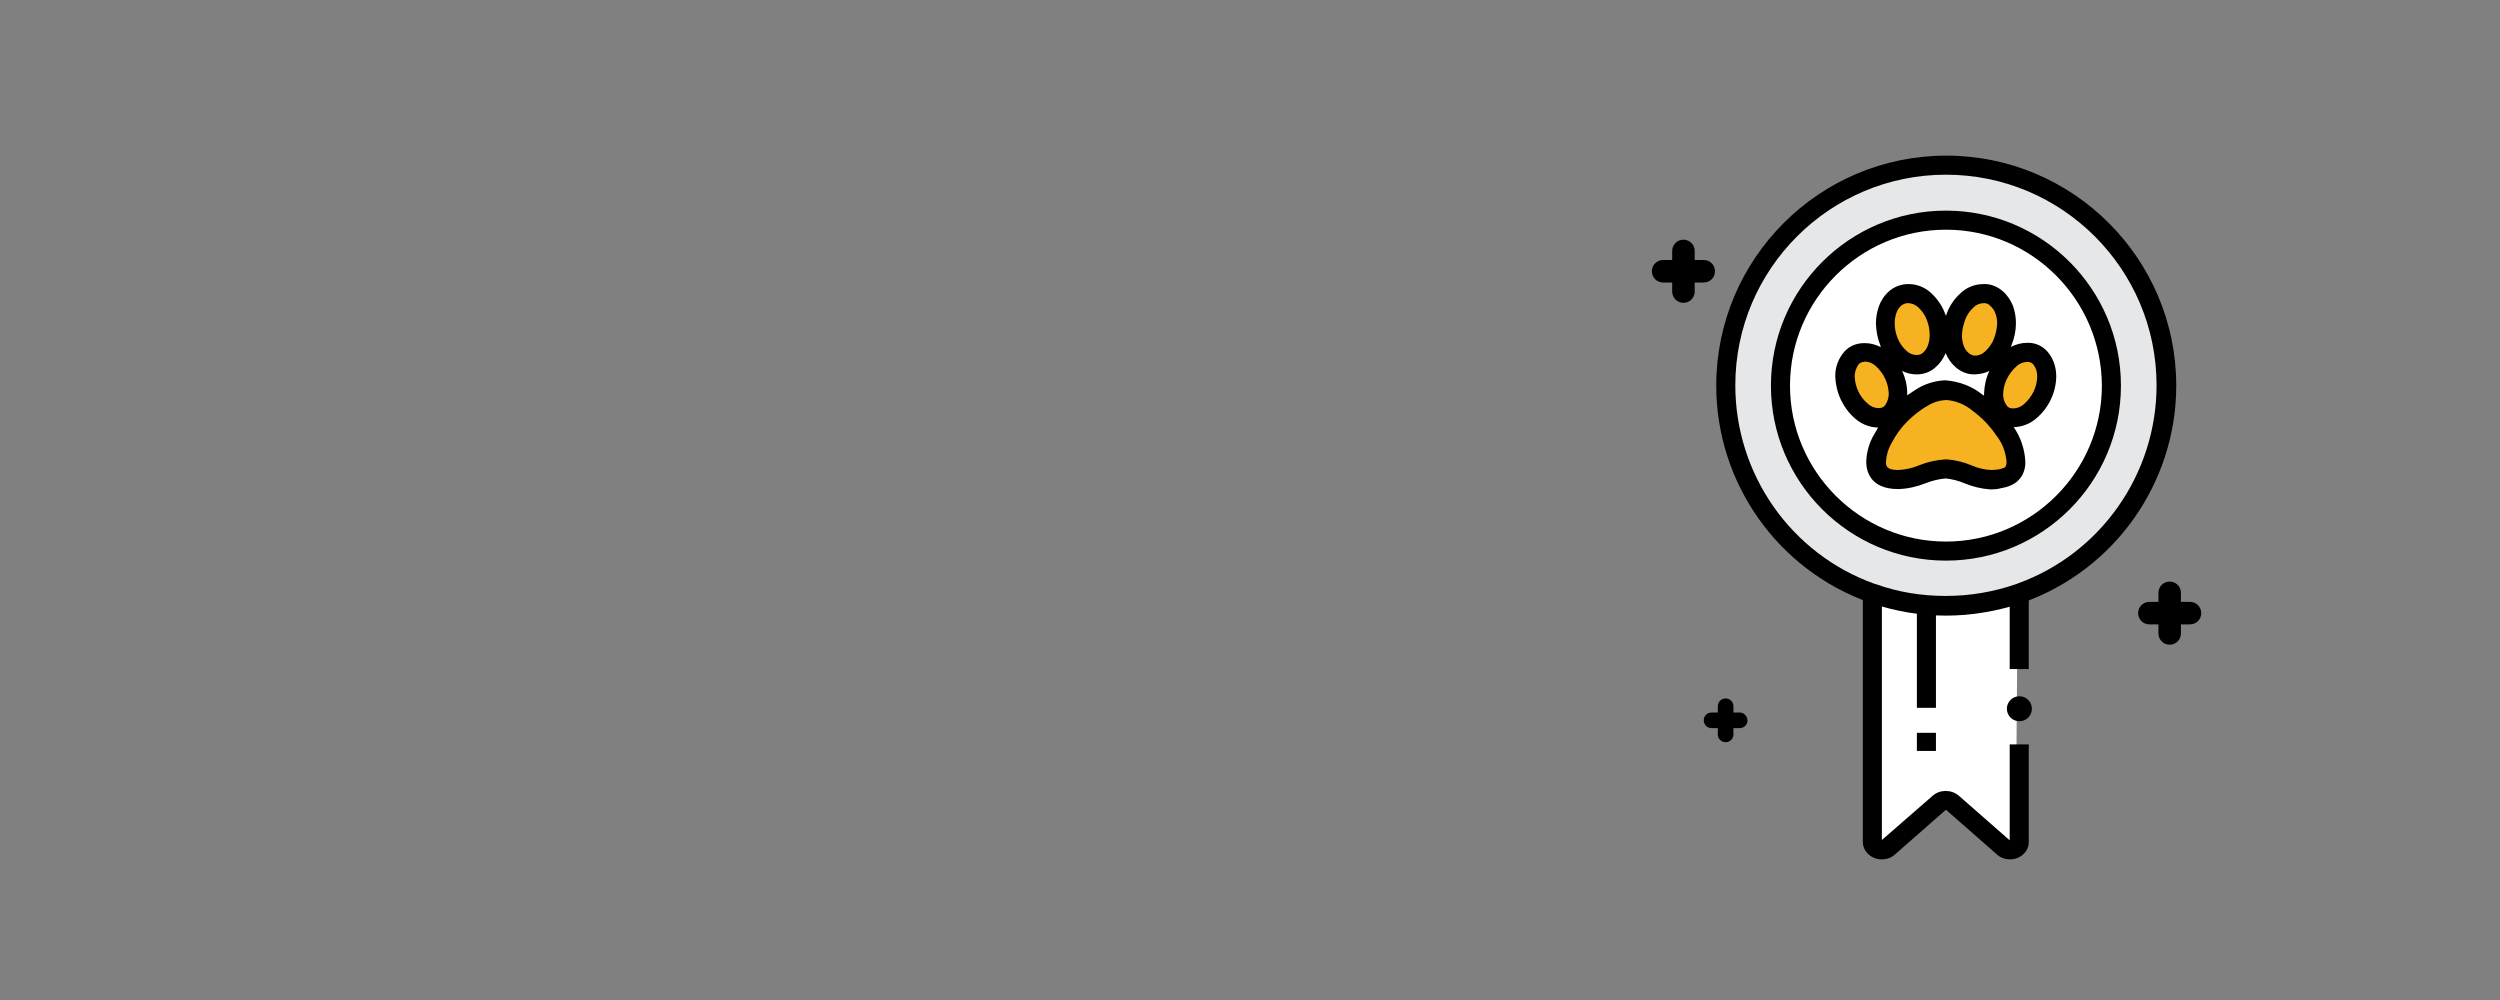 <?xml version="1.0" encoding="utf-8"?>
<!-- Generator: Adobe Illustrator 20.0.0, SVG Export Plug-In . SVG Version: 6.00 Build 0)  -->
<svg version="1.1" id="Capa_1" xmlns="http://www.w3.org/2000/svg" xmlns:xlink="http://www.w3.org/1999/xlink" x="0px" y="0px"
	 viewBox="0 0 800 320" style="enable-background:new 0 0 800 320;" xml:space="preserve">
<rect x="0" y="0" width="800" height="320" fill="#808080" stroke="none"/>
<style type="text/css">
	.st0{fill:#FFFFFF;}
	.st1{fill:#E6E7E8;}
	.st2{fill:#F6B221;}
</style>
<title>Mesa de trabajo 3</title>
<g>
	<polygon class="st0" points="599.8,186.8 599.8,273.2 622.7,256.4 645,273.2 645.7,186.8 	"/>
	<g>
		<circle cx="646.2" cy="226.8" r="4"/>
	</g>
	<g>
		<path class="st1" d="M693.2,123.4c0,30.7-19.6,56.8-47,66.5h0c-7.4,2.6-15.3,4-23.5,4c-8.2,0-16.2-1.4-23.5-4h0
			c-27.4-9.7-47-35.8-47-66.5c0-38.9,31.6-70.5,70.5-70.5C661.6,52.9,693.2,84.4,693.2,123.4z"/>
		<path d="M622.7,197c-8.2,0-16.3-1.4-24-4h0l-0.5-0.2c-29.3-10.4-49-38.2-49-69.4c0-40.6,33-73.6,73.6-73.6s73.6,33,73.6,73.6
			c0,31.1-19.7,59-49,69.4l-0.5,0.2C639,195.6,630.9,197,622.7,197z M599.8,186.8l0.4,0.1c7.2,2.6,14.7,3.8,22.5,3.8
			c7.7,0,15.3-1.3,22.5-3.8l0.5-0.2c26.6-9.6,44.4-35.1,44.4-63.4c0-37.2-30.2-67.4-67.4-67.4c-37.2,0-67.4,30.2-67.4,67.4
			C555.3,151.8,573.1,177.2,599.8,186.8z"/>
	</g>
	<g>
		<circle class="st0" cx="622.7" cy="123.4" r="52.9"/>
		<path d="M622.7,179.4c-30.9,0-56-25.1-56-56s25.1-56,56-56c30.9,0,56,25.1,56,56S653.6,179.4,622.7,179.4z M622.7,73.5
			c-27.5,0-49.9,22.4-49.9,49.9c0,27.5,22.4,49.9,49.9,49.9s49.9-22.4,49.9-49.9C672.5,95.9,650.2,73.5,622.7,73.5z"/>
	</g>
	<g>
		<path d="M643.2,275c-1.5,0-3-0.5-4.1-1.5l-16.3-14.3c0,0-0.1,0-0.2,0l-16.3,14.3c-1.1,1-2.6,1.5-4.1,1.5c-3.4,0-6.1-2.5-6.1-5.7
			v-79.5h6.1v79l16.3-14.2c2.3-2,5.9-2,8.3,0l16.3,14.3c0,0,0,0,0,0v-30.7h6.1v31.1C649.3,272.5,646.5,275,643.2,275z"/>
	</g>
	<g>
		<rect x="643.1" y="189.9" width="6.1" height="24.2"/>
	</g>
	<g>
		<g>
			<path d="M556.7,228h-2v-2c0-1.4-1.1-2.5-2.5-2.5c-1.4,0-2.5,1.1-2.5,2.5v2h-2c-1.4,0-2.5,1.1-2.5,2.5c0,1.4,1.1,2.5,2.5,2.5h2v2
				c0,1.4,1.1,2.5,2.5,2.5c1.4,0,2.5-1.1,2.5-2.5v-2h2c1.4,0,2.5-1.1,2.5-2.5C559.1,229.1,558,228,556.7,228z"/>
		</g>
	</g>
	<g>
		<g>
			<path d="M700.8,192.6h-2.9v-2.9c0-2-1.6-3.6-3.6-3.6c-2,0-3.6,1.6-3.6,3.6v2.9h-2.9c-2,0-3.6,1.6-3.6,3.6c0,2,1.6,3.6,3.6,3.6
				h2.9v2.9c0,2,1.6,3.6,3.6,3.6c2,0,3.6-1.6,3.6-3.6v-2.9h2.9c2,0,3.6-1.6,3.6-3.6C704.4,194.2,702.8,192.6,700.8,192.6z"/>
		</g>
	</g>
	<g>
		<g>
			<path d="M545.2,83.2h-2.9v-2.9c0-2-1.6-3.6-3.6-3.6c-2,0-3.6,1.6-3.6,3.6v2.9h-2.9c-2,0-3.6,1.6-3.6,3.6c0,2,1.6,3.6,3.6,3.6h2.9
				v2.9c0,2,1.6,3.6,3.6,3.6c2,0,3.6-1.6,3.6-3.6v-2.9h2.9c2,0,3.6-1.6,3.6-3.6C548.8,84.8,547.2,83.2,545.2,83.2z"/>
		</g>
	</g>
	<g>
		<rect x="613.4" y="193.9" width="6.1" height="32.6"/>
	</g>
	<g>
		<rect x="613.4" y="234.5" width="6.1" height="5.8"/>
	</g>
	<g id="iconfinder_paw_1608784_00000096023951569814655110000002328541746548900494_">
		<path class="st2" d="M620.7,107.2c0,1.5-0.2,3-0.7,4.4c-0.5,1.4-1.3,2.6-2.4,3.6c-1.1,1-2.6,1.5-4.1,1.5c-2,0-3.9-0.8-5.4-2.2
			c-1.6-1.5-2.8-3.3-3.6-5.3c-0.7-1.9-1.1-3.9-1.2-5.9c0-1.5,0.2-3,0.7-4.4c0.5-1.4,1.3-2.6,2.4-3.6c1.1-1,2.6-1.5,4.1-1.5
			c2,0,3.9,0.8,5.4,2.2c1.6,1.5,2.8,3.2,3.5,5.2C620.3,103.2,620.7,105.2,620.7,107.2z M607.4,126c0,1.9-0.5,3.8-1.6,5.4
			c-1,1.5-2.8,2.4-4.6,2.3c-2,0-4-0.8-5.5-2.2c-3.2-2.8-5.2-6.8-5.3-11.1c0-1.9,0.5-3.8,1.6-5.4c1-1.5,2.8-2.4,4.6-2.3
			c2,0,4,0.8,5.5,2.2C605.4,117.7,607.3,121.7,607.4,126L607.4,126z M622.7,124.9c3.6,0.2,7.1,1.5,9.9,3.8c3.5,2.5,6.5,5.6,8.9,9.2
			c2.1,2.9,3.4,6.3,3.6,9.9c0,1-0.2,2.1-0.7,3c-0.4,0.8-1.1,1.4-1.9,1.7c-0.8,0.4-1.6,0.6-2.5,0.8c-1,0.2-2,0.2-2.9,0.2
			c-2.5-0.2-5-0.8-7.3-1.7c-2.2-1-4.6-1.6-7.1-1.7c-2.6,0.2-5.1,0.8-7.5,1.7c-2.5,1-5.1,1.6-7.8,1.7c-4.7,0-7.1-1.9-7.1-5.7
			c0.1-2.6,0.9-5.2,2.2-7.4c1.4-2.7,3.3-5.2,5.4-7.5c2.1-2.2,4.6-4.1,7.3-5.7C617.5,125.8,620,125,622.7,124.9L622.7,124.9z
			 M632,116.8c-1.5,0-3-0.5-4.1-1.5c-1.1-1-2-2.2-2.4-3.6c-0.5-1.4-0.8-2.9-0.7-4.4c0-2,0.4-4,1.2-5.9c0.8-2,2-3.8,3.5-5.2
			c1.4-1.4,3.4-2.2,5.4-2.2c1.5,0,3,0.5,4.1,1.5c1.1,1,2,2.2,2.4,3.6c0.5,1.4,0.7,2.9,0.7,4.4c0,2-0.4,4-1.2,5.9
			c-0.8,2-2,3.8-3.6,5.3C635.9,115.9,634,116.7,632,116.8z M648.7,112.7c1.8-0.1,3.6,0.8,4.6,2.3c1.1,1.6,1.7,3.5,1.6,5.4
			c-0.1,4.3-2,8.3-5.3,11.1c-1.5,1.4-3.5,2.1-5.5,2.2c-1.8,0.1-3.6-0.8-4.6-2.3c-1.1-1.6-1.7-3.5-1.6-5.4c0.1-4.3,2-8.3,5.3-11.1
			C644.7,113.5,646.7,112.7,648.7,112.7L648.7,112.7z"/>
		<path d="M637.2,156.6c-0.1,0-0.2,0-0.4,0c-2.9-0.2-5.6-0.9-8.3-2c-1.9-0.8-3.9-1.3-5.9-1.5c-2.2,0.2-4.3,0.7-6.3,1.5
			c-2.8,1.1-5.7,1.8-8.7,1.9c-0.1,0-0.1,0-0.2,0c-9.2,0-10.2-6.1-10.2-8.7c0,0,0-0.1,0-0.1c0.1-3.1,1-6.2,2.6-8.8
			c0.4-0.7,0.8-1.4,1.2-2.1c0,0,0,0,0,0c-2.7,0-5.4-1.1-7.4-2.9c-3.8-3.3-6.1-8.1-6.3-13.3c-0.1-2.6,0.7-5.1,2.2-7.2
			c1.6-2.4,4.4-3.7,7.3-3.6c1.8,0,3.5,0.5,5.1,1.3c-0.1-0.2-0.2-0.4-0.2-0.6c-0.9-2.2-1.3-4.5-1.4-6.9c0-1.9,0.3-3.7,0.9-5.5
			c0.7-1.9,1.8-3.6,3.3-4.9c1.7-1.5,3.9-2.3,6.2-2.3c2.8,0,5.5,1.1,7.5,3.1c1.8,1.7,3.3,3.9,4.2,6.3c0.1,0.3,0.2,0.6,0.3,0.8
			c0.1-0.3,0.2-0.6,0.3-0.9c0.9-2.4,2.4-4.6,4.3-6.3c1.9-1.9,4.6-3,7.5-3c2.2-0.1,4.4,0.8,6.1,2.3c1.5,1.3,2.6,3,3.3,4.8
			c0.6,1.8,0.9,3.6,0.9,5.4c0,2.4-0.5,4.8-1.4,7c-0.1,0.2-0.1,0.4-0.2,0.6c1.6-0.8,3.3-1.3,5.2-1.3c0,0,0.1,0,0.1,0
			c2.8-0.1,5.4,1.3,7,3.6c1.5,2.1,2.2,4.6,2.2,7.2c-0.1,5.1-2.4,10-6.3,13.3c-2,1.8-4.6,2.8-7.3,2.9c2.2,3.2,3.5,7,3.7,10.9
			c0.1,1.6-0.3,3.2-1,4.5c-0.8,1.4-2,2.5-3.4,3.1c-1,0.5-2.1,0.8-3.3,1C639.4,156.5,638.3,156.6,637.2,156.6z M637.2,150.4
			c0.8,0,1.6-0.1,2.4-0.2c0.6-0.1,1.1-0.3,1.7-0.5c0.2-0.1,0.4-0.2,0.5-0.4c0.2-0.4,0.3-0.9,0.3-1.4c-0.2-2.9-1.2-5.8-3-8.2
			c0,0-0.1-0.1-0.1-0.1c-2.2-3.3-4.9-6.1-8.1-8.4c0,0-0.1-0.1-0.1-0.1c-2.3-1.8-5.1-2.9-8-3.1c-2.1,0.1-4.1,0.7-5.9,1.8
			c-2.5,1.4-4.7,3.2-6.7,5.2c-2,2-3.6,4.3-4.9,6.8c-1.1,1.9-1.7,4-1.8,6.1c0,1.1,0.1,2.5,3.9,2.5c2.3-0.1,4.6-0.6,6.7-1.5
			c2.7-1.1,5.5-1.7,8.4-1.9c0.2,0,0.3,0,0.5,0c2.8,0.2,5.5,0.9,8.1,2C632.9,149.8,635,150.3,637.2,150.4z M648.6,115.8
			c-1.2,0.1-2.4,0.5-3.3,1.4c-2.6,2.3-4.2,5.5-4.3,8.9c0,1.3,0.3,2.5,1.1,3.6c0.4,0.7,1.2,1,2,1c1.4,0,2.6-0.5,3.6-1.4
			c2.6-2.3,4.2-5.5,4.2-8.9c0-1.3-0.3-2.5-1.1-3.6c-0.5-0.7-1.2-1-2-1C648.8,115.8,648.7,115.8,648.6,115.8z M596.5,115.8
			c-0.8,0-1.5,0.4-1.9,1c-0.7,1.1-1.1,2.3-1.1,3.6c0.1,3.4,1.6,6.6,4.2,8.8c1,0.9,2.2,1.4,3.5,1.4c0.9,0,1.6-0.3,2.1-1
			c0.7-1.1,1.1-2.3,1.1-3.6l0,0c-0.1-3.4-1.6-6.6-4.2-8.9c-1-0.9-2.2-1.4-3.5-1.4C596.6,115.8,596.5,115.8,596.5,115.8z
			 M634.4,126.3c0.2,0.1,0.3,0.2,0.5,0.3c0-0.2,0-0.5,0-0.7c0.1-2.5,0.6-4.9,1.7-7.2c-1.4,0.7-2.9,1-4.6,1.1
			c-2.3,0.1-4.5-0.8-6.2-2.3c-1.4-1.2-2.5-2.8-3.2-4.5c-0.7,1.7-1.8,3.3-3.2,4.5c-1.6,1.5-3.8,2.3-6,2.3c-0.1,0-0.1,0-0.2,0
			c-1.6,0-3.1-0.4-4.5-1.1c1,2.2,1.6,4.6,1.6,7.1l0,0l0,0l0,0c0,0.2,0,0.5,0,0.7c1-0.7,2.1-1.4,3.2-2.1c2.6-1.6,5.6-2.5,8.7-2.7
			c0.1,0,0.3,0,0.4,0C627.1,122.1,631.1,123.6,634.4,126.3z M634.9,97C634.9,97,634.9,97,634.9,97c-1.3,0-2.5,0.5-3.3,1.3
			c-1.3,1.2-2.3,2.6-2.8,4.2c-0.6,1.6-0.9,3.2-1,4.8c0,1.1,0.2,2.3,0.6,3.4c0.3,0.9,0.9,1.7,1.6,2.3c0.6,0.5,1.3,0.8,2,0.8
			c0,0,0,0,0,0c1.2,0,2.4-0.5,3.2-1.3c1.3-1.2,2.3-2.6,2.9-4.2c0.6-1.6,0.9-3.2,1-4.8c0-1.1-0.2-2.3-0.6-3.3
			c-0.3-0.9-0.9-1.7-1.6-2.3C636.3,97.2,635.6,97,634.9,97z M610.5,97c-0.7,0-1.4,0.3-2,0.7c-0.7,0.6-1.3,1.4-1.6,2.3
			c-0.4,1.1-0.6,2.2-0.6,3.4c0,1.6,0.3,3.2,0.9,4.7c0.6,1.6,1.6,3,2.8,4.1c0.9,0.9,2.1,1.4,3.3,1.4c0.8,0,1.5-0.2,2-0.7
			c0.7-0.6,1.3-1.4,1.6-2.3c0.4-1.1,0.6-2.2,0.6-3.4c0-1.6-0.3-3.2-0.9-4.8c-0.6-1.6-1.6-3-2.8-4.1C612.9,97.5,611.8,97,610.5,97
			C610.6,97,610.5,97,610.5,97z"/>
	</g>
</g>
</svg>
